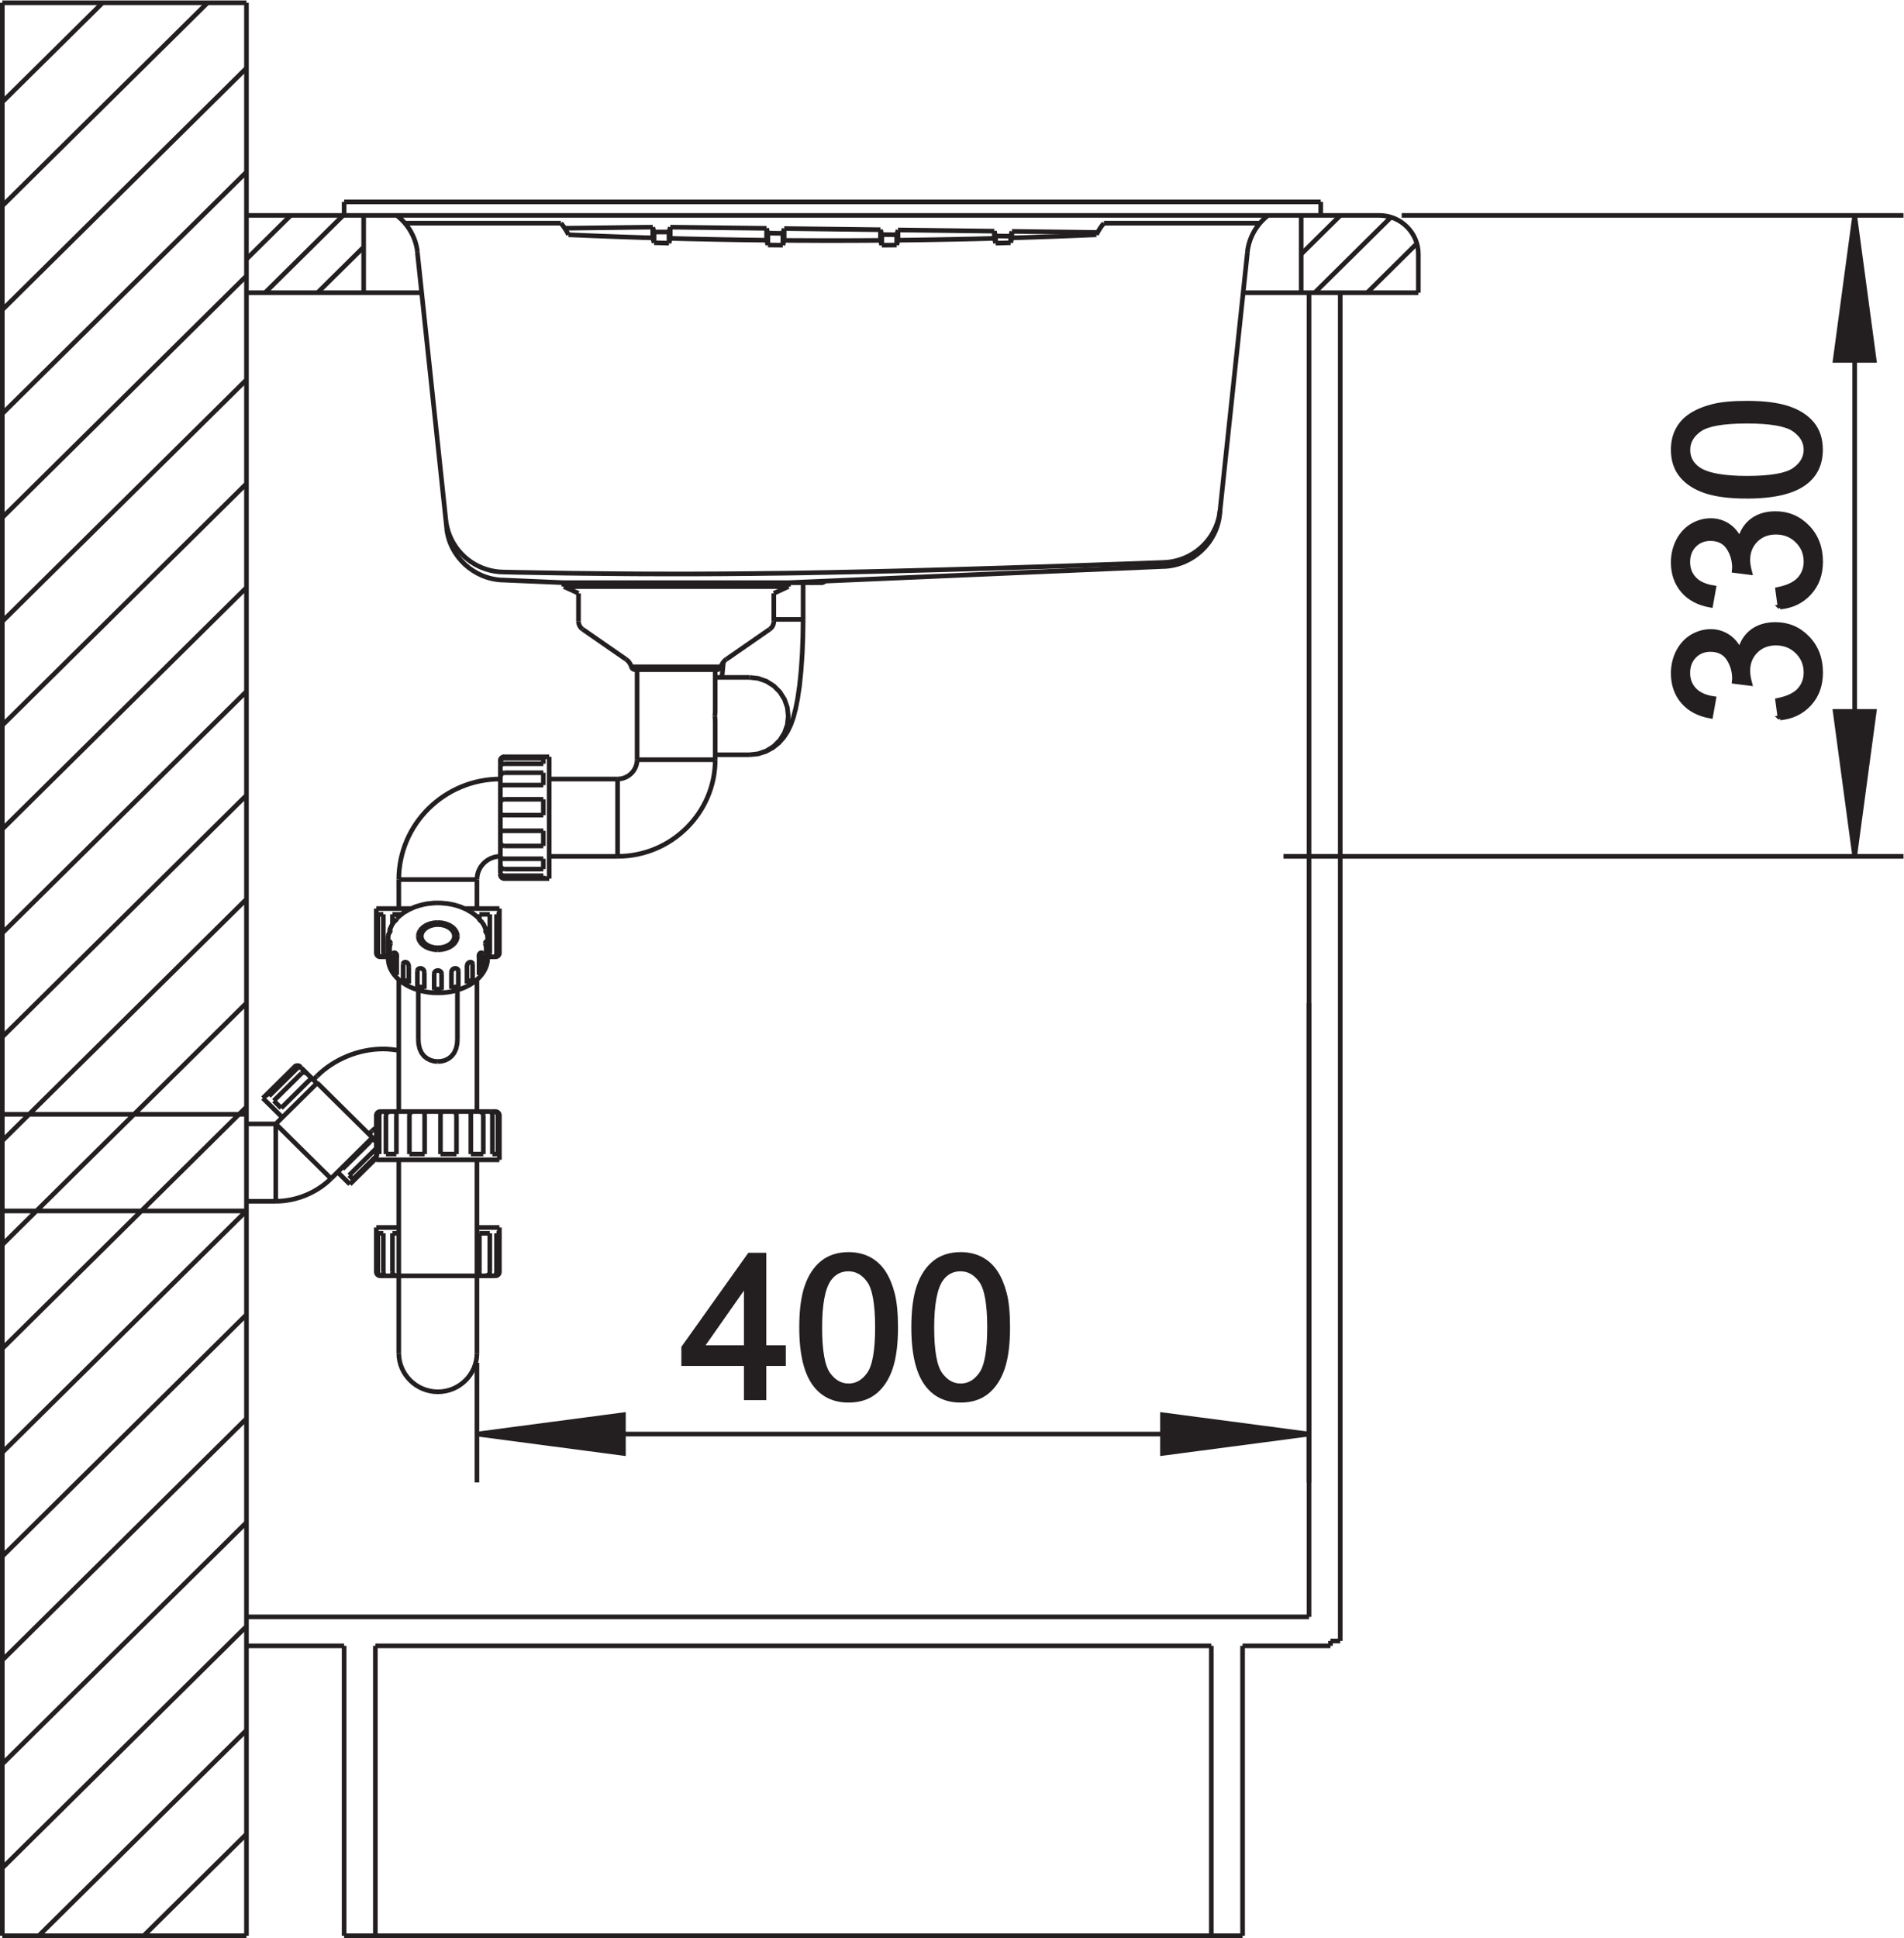<?xml version="1.0" encoding="UTF-8" standalone="no"?>
<!-- Created with Inkscape (http://www.inkscape.org/) -->

<svg
   version="1.1"
   id="svg2"
   xml:space="preserve"
   width="77.523"
   height="78.891"
   viewBox="0 0 77.523 78.891"
   xmlns="http://www.w3.org/2000/svg"
   xmlns:svg="http://www.w3.org/2000/svg"><defs
     id="defs6"><clipPath
       clipPathUnits="userSpaceOnUse"
       id="clipPath20"><path
         d="M 0,59.169 H 58.143 V 0 H 0 Z"
         id="path18" /></clipPath></defs><g
     id="g8"
     transform="matrix(1.333,0,0,-1.333,0,78.891)"><g
       id="g10"
       transform="translate(22.794,18.032)"><path
         d="M 0,0 V 1.965 L -1.378,0 Z M 0,-1.533 V -0.49 H -1.911 V 0 L 0.1,2.824 H 0.542 V 0 H 1.137 V -0.49 H 0.542 v -1.043 z"
         style="fill:#231f20;fill-opacity:1;fill-rule:nonzero;stroke:none"
         id="path12" /></g><g
       id="g14"><g
         id="g16"
         clip-path="url(#clipPath20)"><g
           id="g22"
           transform="translate(25.04,18.647)"><path
             d="m 0,0 c 0,-0.715 0.085,-1.191 0.254,-1.428 0.169,-0.236 0.378,-0.355 0.626,-0.355 0.249,0 0.457,0.119 0.627,0.357 C 1.676,-1.189 1.761,-0.713 1.761,0 1.761,0.719 1.676,1.195 1.507,1.43 1.337,1.666 1.127,1.785 0.875,1.785 0.625,1.785 0.428,1.68 0.279,1.473 0.093,1.207 0,0.715 0,0 m -0.556,0 c 0,0.516 0.053,0.932 0.161,1.244 0.106,0.315 0.267,0.557 0.478,0.729 C 0.294,2.143 0.56,2.229 0.88,2.229 1.117,2.229 1.324,2.18 1.502,2.086 1.681,1.992 1.828,1.855 1.945,1.68 2.061,1.502 2.152,1.285 2.218,1.031 2.284,0.775 2.317,0.432 2.317,0 2.317,-0.512 2.264,-0.924 2.158,-1.238 2.051,-1.553 1.893,-1.795 1.681,-1.967 1.47,-2.139 1.203,-2.223 0.88,-2.223 c -0.425,0 -0.758,0.151 -1,0.452 C -0.411,-1.41 -0.556,-0.818 -0.556,0"
             style="fill:#231f20;fill-opacity:1;fill-rule:nonzero;stroke:none"
             id="path24" /></g><g
           id="g26"
           transform="translate(28.463,18.647)"><path
             d="m 0,0 c 0,-0.715 0.085,-1.191 0.254,-1.428 0.17,-0.236 0.378,-0.355 0.626,-0.355 0.25,0 0.458,0.119 0.627,0.357 0.17,0.237 0.255,0.713 0.255,1.426 0,0.719 -0.085,1.195 -0.255,1.43 C 1.338,1.666 1.128,1.785 0.875,1.785 0.626,1.785 0.428,1.68 0.279,1.473 0.094,1.207 0,0.715 0,0 m -0.556,0 c 0,0.516 0.054,0.932 0.161,1.244 0.107,0.315 0.267,0.557 0.478,0.729 C 0.294,2.143 0.56,2.229 0.88,2.229 1.117,2.229 1.324,2.18 1.503,2.086 1.682,1.992 1.828,1.855 1.945,1.68 2.062,1.502 2.152,1.285 2.218,1.031 2.285,0.775 2.317,0.432 2.317,0 2.317,-0.512 2.265,-0.924 2.158,-1.238 2.052,-1.553 1.893,-1.795 1.682,-1.967 1.47,-2.139 1.203,-2.223 0.88,-2.223 c -0.424,0 -0.758,0.151 -1,0.452 C -0.41,-1.41 -0.556,-0.818 -0.556,0"
             style="fill:#231f20;fill-opacity:1;fill-rule:nonzero;stroke:none"
             id="path28" /></g><g
           id="g30"
           transform="translate(28.463,18.647)"><path
             d="m 0,0 c 0,-0.715 0.085,-1.191 0.254,-1.428 0.17,-0.236 0.378,-0.355 0.626,-0.355 0.25,0 0.458,0.119 0.627,0.357 0.17,0.237 0.255,0.713 0.255,1.426 0,0.719 -0.085,1.195 -0.255,1.43 C 1.338,1.666 1.128,1.785 0.875,1.785 0.626,1.785 0.428,1.68 0.279,1.473 0.094,1.207 0,0.715 0,0 Z m -0.556,0 c 0,0.516 0.054,0.932 0.161,1.244 0.107,0.315 0.267,0.557 0.478,0.729 C 0.294,2.143 0.56,2.229 0.88,2.229 1.117,2.229 1.324,2.18 1.503,2.086 1.682,1.992 1.828,1.855 1.945,1.68 2.062,1.502 2.152,1.285 2.218,1.031 2.285,0.775 2.317,0.432 2.317,0 2.317,-0.512 2.265,-0.924 2.158,-1.238 2.052,-1.553 1.893,-1.795 1.682,-1.967 1.47,-2.139 1.203,-2.223 0.88,-2.223 c -0.424,0 -0.758,0.151 -1,0.452 C -0.41,-1.41 -0.556,-0.818 -0.556,0 Z m -2.867,0 c 0,-0.715 0.085,-1.191 0.254,-1.428 0.169,-0.236 0.378,-0.355 0.626,-0.355 0.25,0 0.458,0.119 0.627,0.357 0.169,0.237 0.254,0.713 0.254,1.426 0,0.719 -0.085,1.195 -0.254,1.43 -0.169,0.236 -0.38,0.355 -0.632,0.355 -0.249,0 -0.447,-0.105 -0.596,-0.312 C -3.33,1.207 -3.423,0.715 -3.423,0 Z m -0.556,0 c 0,0.516 0.053,0.932 0.161,1.244 0.107,0.315 0.267,0.557 0.478,0.729 0.211,0.17 0.477,0.256 0.797,0.256 0.237,0 0.444,-0.049 0.623,-0.143 0.178,-0.094 0.325,-0.231 0.442,-0.406 0.116,-0.178 0.207,-0.395 0.273,-0.649 0.066,-0.256 0.1,-0.599 0.1,-1.031 0,-0.512 -0.054,-0.924 -0.16,-1.238 -0.107,-0.315 -0.265,-0.557 -0.477,-0.729 -0.211,-0.172 -0.478,-0.256 -0.801,-0.256 -0.425,0 -0.758,0.151 -1,0.452 -0.29,0.361 -0.436,0.953 -0.436,1.771 z m -1.69,-0.615 V 1.35 l -1.378,-1.965 z m 0,-1.533 v 1.043 H -7.58 v 0.49 l 2.011,2.824 h 0.442 v -2.824 h 0.595 v -0.49 h -0.595 v -1.043 z"
             style="fill:none;stroke:#231f20;stroke-width:0.142;stroke-linecap:butt;stroke-linejoin:miter;stroke-miterlimit:2.613;stroke-dasharray:none;stroke-opacity:1"
             id="path32" /></g><g
           id="g34"
           transform="translate(14.568,15.391)"><path
             d="M 0,0 4.474,-0.59 V 0.59 Z"
             style="fill:#231f20;fill-opacity:1;fill-rule:evenodd;stroke:none"
             id="path36" /></g><g
           id="g38"
           transform="translate(14.568,15.391)"><path
             d="M 0,0 4.474,-0.59 V 0.59 Z"
             style="fill:none;stroke:#231f20;stroke-width:0.142;stroke-linecap:butt;stroke-linejoin:miter;stroke-miterlimit:2.613;stroke-dasharray:none;stroke-opacity:1"
             id="path40" /></g><g
           id="g42"
           transform="translate(39.983,15.391)"><path
             d="m 0,0 h -12.708 m -12.707,0 h 12.707 M 0,13.16 V -1.477 m -25.415,3.653 v -3.653"
             style="fill:none;stroke:#231f20;stroke-width:0.142;stroke-linecap:butt;stroke-linejoin:miter;stroke-miterlimit:2.613;stroke-dasharray:none;stroke-opacity:1"
             id="path44" /></g><g
           id="g46"
           transform="translate(39.983,15.391)"><path
             d="M 0,0 -4.475,0.59 V -0.59 Z"
             style="fill:#231f20;fill-opacity:1;fill-rule:evenodd;stroke:none"
             id="path48" /></g><g
           id="g50"
           transform="translate(39.983,15.391)"><path
             d="M 0,0 -4.475,0.59 V -0.59 Z"
             style="fill:none;stroke:#231f20;stroke-width:0.142;stroke-linecap:butt;stroke-linejoin:miter;stroke-miterlimit:2.613;stroke-dasharray:none;stroke-opacity:1"
             id="path52" /></g><g
           id="g54"
           transform="translate(54.369,37.259)"><path
             d="m 0,0 -0.071,0.535 c 0.306,0.062 0.527,0.166 0.662,0.313 0.136,0.149 0.203,0.328 0.203,0.54 0,0.252 -0.088,0.465 -0.265,0.638 -0.175,0.173 -0.394,0.26 -0.655,0.26 -0.248,0 -0.453,-0.08 -0.614,-0.24 -0.161,-0.162 -0.242,-0.365 -0.242,-0.613 0,-0.101 0.02,-0.227 0.06,-0.378 l -0.474,0.06 c 0.003,0.036 0.005,0.064 0.005,0.087 0,0.227 -0.06,0.432 -0.18,0.614 C -1.691,1.999 -1.877,2.09 -2.127,2.09 -2.325,2.09 -2.49,2.023 -2.62,1.891 -2.75,1.758 -2.815,1.586 -2.815,1.376 c 0,-0.208 0.066,-0.381 0.198,-0.52 0.132,-0.139 0.331,-0.228 0.596,-0.268 L -2.118,0.054 c -0.363,0.065 -0.645,0.214 -0.843,0.445 -0.199,0.232 -0.3,0.521 -0.3,0.866 0,0.238 0.053,0.457 0.155,0.656 0.104,0.201 0.245,0.354 0.422,0.46 0.179,0.106 0.368,0.16 0.569,0.16 0.19,0 0.363,-0.051 0.52,-0.153 0.157,-0.101 0.281,-0.25 0.372,-0.448 0.06,0.257 0.185,0.458 0.375,0.601 0.189,0.142 0.426,0.213 0.71,0.213 0.384,0 0.711,-0.138 0.979,-0.416 0.267,-0.277 0.4,-0.628 0.4,-1.053 0,-0.383 -0.114,-0.7 -0.345,-0.953 C 0.666,0.18 0.367,0.036 0,0"
             style="fill:#231f20;fill-opacity:1;fill-rule:nonzero;stroke:none"
             id="path56" /></g><g
           id="g58"
           transform="translate(54.369,40.645)"><path
             d="m 0,0 -0.071,0.535 c 0.306,0.062 0.527,0.167 0.662,0.314 0.136,0.148 0.203,0.327 0.203,0.54 0,0.251 -0.088,0.464 -0.265,0.638 -0.175,0.172 -0.394,0.26 -0.655,0.26 -0.248,0 -0.453,-0.08 -0.614,-0.241 -0.161,-0.161 -0.242,-0.365 -0.242,-0.613 0,-0.101 0.02,-0.227 0.06,-0.377 l -0.474,0.059 c 0.003,0.036 0.005,0.064 0.005,0.087 0,0.227 -0.06,0.432 -0.18,0.615 -0.12,0.183 -0.306,0.274 -0.556,0.274 -0.198,0 -0.363,-0.067 -0.493,-0.2 -0.13,-0.133 -0.195,-0.305 -0.195,-0.515 0,-0.208 0.066,-0.381 0.198,-0.519 0.132,-0.139 0.331,-0.229 0.596,-0.268 L -2.118,0.054 c -0.363,0.065 -0.645,0.214 -0.843,0.446 -0.199,0.232 -0.3,0.52 -0.3,0.865 0,0.238 0.053,0.457 0.155,0.656 0.104,0.201 0.245,0.354 0.422,0.46 0.179,0.106 0.368,0.16 0.569,0.16 0.19,0 0.363,-0.051 0.52,-0.152 0.157,-0.102 0.281,-0.251 0.372,-0.449 0.06,0.258 0.185,0.458 0.375,0.601 0.189,0.142 0.426,0.213 0.71,0.213 0.384,0 0.711,-0.138 0.979,-0.416 0.267,-0.277 0.4,-0.628 0.4,-1.053 0,-0.382 -0.114,-0.7 -0.345,-0.952 C 0.666,0.18 0.367,0.036 0,0"
             style="fill:#231f20;fill-opacity:1;fill-rule:nonzero;stroke:none"
             id="path60" /></g><g
           id="g62"
           transform="translate(53.36,44.579)"><path
             d="m 0,0 c 0.723,0 1.204,0.084 1.444,0.251 0.24,0.168 0.359,0.374 0.359,0.62 0,0.246 -0.121,0.452 -0.361,0.62 C 1.202,1.658 0.721,1.743 0,1.743 c -0.726,0 -1.208,-0.085 -1.445,-0.252 -0.24,-0.168 -0.359,-0.376 -0.359,-0.625 0,-0.247 0.106,-0.443 0.317,-0.59 C -1.22,0.092 -0.724,0 0,0 m 0,-0.55 c -0.521,0 -0.941,0.053 -1.258,0.159 -0.318,0.106 -0.563,0.264 -0.735,0.473 -0.173,0.21 -0.259,0.472 -0.259,0.789 0,0.234 0.048,0.439 0.144,0.616 0.094,0.177 0.231,0.322 0.411,0.437 0.179,0.115 0.398,0.205 0.655,0.27 C -0.784,2.26 -0.437,2.292 0,2.292 0.517,2.292 0.934,2.24 1.251,2.135 1.569,2.03 1.814,1.873 1.988,1.664 2.161,1.454 2.247,1.19 2.247,0.871 2.247,0.451 2.096,0.121 1.791,-0.119 1.425,-0.406 0.826,-0.55 0,-0.55"
             style="fill:#231f20;fill-opacity:1;fill-rule:nonzero;stroke:none"
             id="path64" /></g><g
           id="g66"
           transform="translate(53.36,44.579)"><path
             d="m 0,0 c 0.723,0 1.204,0.084 1.444,0.251 0.24,0.168 0.359,0.374 0.359,0.62 0,0.246 -0.121,0.452 -0.361,0.62 C 1.202,1.658 0.721,1.743 0,1.743 c -0.726,0 -1.208,-0.085 -1.445,-0.252 -0.24,-0.168 -0.359,-0.376 -0.359,-0.625 0,-0.247 0.106,-0.443 0.317,-0.59 C -1.22,0.092 -0.724,0 0,0 Z m 0,-0.55 c -0.521,0 -0.941,0.053 -1.258,0.159 -0.318,0.106 -0.563,0.264 -0.735,0.473 -0.173,0.21 -0.259,0.472 -0.259,0.789 0,0.234 0.048,0.439 0.144,0.616 0.094,0.177 0.231,0.322 0.411,0.437 0.179,0.115 0.398,0.205 0.655,0.27 C -0.784,2.26 -0.437,2.292 0,2.292 0.517,2.292 0.934,2.24 1.251,2.135 1.569,2.03 1.814,1.873 1.988,1.664 2.161,1.454 2.247,1.19 2.247,0.871 2.247,0.451 2.096,0.121 1.791,-0.119 1.425,-0.406 0.826,-0.55 0,-0.55 Z m 1.009,-3.384 -0.072,0.536 c 0.307,0.061 0.528,0.166 0.663,0.313 0.135,0.148 0.203,0.328 0.203,0.54 0,0.252 -0.088,0.464 -0.265,0.638 -0.176,0.173 -0.394,0.26 -0.655,0.26 -0.248,0 -0.453,-0.08 -0.614,-0.241 C 0.107,-2.049 0.026,-2.253 0.026,-2.5 c 0,-0.102 0.021,-0.228 0.061,-0.378 l -0.475,0.06 c 0.004,0.035 0.006,0.064 0.006,0.086 0,0.228 -0.06,0.433 -0.18,0.615 -0.121,0.183 -0.306,0.274 -0.556,0.274 -0.198,0 -0.363,-0.067 -0.493,-0.2 -0.13,-0.133 -0.196,-0.304 -0.196,-0.514 0,-0.208 0.067,-0.382 0.199,-0.52 0.131,-0.139 0.331,-0.228 0.595,-0.268 l -0.096,-0.534 c -0.364,0.065 -0.645,0.213 -0.843,0.445 -0.199,0.232 -0.3,0.52 -0.3,0.866 0,0.237 0.053,0.456 0.154,0.656 0.105,0.2 0.245,0.353 0.423,0.46 0.179,0.105 0.367,0.159 0.569,0.159 0.19,0 0.363,-0.051 0.52,-0.152 0.156,-0.101 0.28,-0.251 0.372,-0.449 0.06,0.258 0.185,0.458 0.375,0.601 0.189,0.142 0.426,0.213 0.71,0.213 0.384,0 0.711,-0.138 0.979,-0.416 0.267,-0.277 0.4,-0.628 0.4,-1.052 0,-0.383 -0.114,-0.701 -0.346,-0.953 C 1.675,-3.754 1.376,-3.898 1.009,-3.934 Z m 0,-3.386 -0.072,0.535 c 0.307,0.062 0.528,0.166 0.663,0.313 0.135,0.149 0.203,0.328 0.203,0.54 0,0.252 -0.088,0.465 -0.265,0.639 -0.176,0.172 -0.394,0.259 -0.655,0.259 -0.248,0 -0.453,-0.08 -0.614,-0.24 -0.162,-0.162 -0.243,-0.365 -0.243,-0.613 0,-0.101 0.021,-0.227 0.061,-0.378 l -0.475,0.06 c 0.004,0.036 0.006,0.064 0.006,0.087 0,0.227 -0.06,0.432 -0.18,0.615 -0.121,0.182 -0.306,0.274 -0.556,0.274 -0.198,0 -0.363,-0.067 -0.493,-0.2 -0.13,-0.133 -0.196,-0.305 -0.196,-0.515 0,-0.208 0.067,-0.381 0.199,-0.519 0.131,-0.14 0.331,-0.229 0.595,-0.268 l -0.096,-0.535 c -0.364,0.065 -0.645,0.214 -0.843,0.445 -0.199,0.233 -0.3,0.521 -0.3,0.866 0,0.238 0.053,0.457 0.154,0.657 0.105,0.2 0.245,0.353 0.423,0.46 0.179,0.105 0.367,0.159 0.569,0.159 0.19,0 0.363,-0.051 0.52,-0.153 0.156,-0.101 0.28,-0.25 0.372,-0.448 0.06,0.258 0.185,0.458 0.375,0.601 0.189,0.142 0.426,0.213 0.71,0.213 0.384,0 0.711,-0.138 0.979,-0.416 0.267,-0.277 0.4,-0.628 0.4,-1.053 0,-0.382 -0.114,-0.7 -0.346,-0.953 C 1.675,-7.14 1.376,-7.284 1.009,-7.32 Z"
             style="fill:none;stroke:#231f20;stroke-width:0.142;stroke-linecap:butt;stroke-linejoin:miter;stroke-miterlimit:2.613;stroke-dasharray:none;stroke-opacity:1"
             id="path68" /></g><g
           id="g70"
           transform="translate(56.651,33.032)"><path
             d="M 0,0 0.597,4.427 H -0.597 Z"
             style="fill:#231f20;fill-opacity:1;fill-rule:evenodd;stroke:none"
             id="path72" /></g><g
           id="g74"
           transform="translate(56.651,33.032)"><path
             d="M 0,0 0.597,4.427 H -0.597 Z"
             style="fill:none;stroke:#231f20;stroke-width:0.142;stroke-linecap:butt;stroke-linejoin:miter;stroke-miterlimit:2.613;stroke-dasharray:none;stroke-opacity:1"
             id="path76" /></g><g
           id="g78"
           transform="translate(56.651,52.605)"><path
             d="m 0,0 v -9.786 m 0,-9.786 v 9.786 M -13.837,0 H 1.491 M -17.447,-19.572 H 1.491"
             style="fill:none;stroke:#231f20;stroke-width:0.142;stroke-linecap:butt;stroke-linejoin:miter;stroke-miterlimit:2.613;stroke-dasharray:none;stroke-opacity:1"
             id="path80" /></g><g
           id="g82"
           transform="translate(56.651,52.605)"><path
             d="M 0,0 -0.597,-4.427 H 0.597 Z"
             style="fill:#231f20;fill-opacity:1;fill-rule:evenodd;stroke:none"
             id="path84" /></g><g
           id="g86"
           transform="translate(56.651,52.605)"><path
             d="M 0,0 -0.597,-4.427 H 0.597 Z"
             style="fill:none;stroke:#231f20;stroke-width:0.142;stroke-linecap:butt;stroke-linejoin:miter;stroke-miterlimit:2.613;stroke-dasharray:none;stroke-opacity:1"
             id="path88" /></g><g
           id="g90"
           transform="translate(15.403,36.072)"><path
             d="m 0,0 c -0.065,0 -0.119,-0.053 -0.119,-0.118 m 0,-3.483 c 0,-0.065 0.054,-0.118 0.119,-0.118 m -0.119,0.118 c 0,-0.065 0.054,-0.118 0.119,-0.118 m -3.908,-2.272 c 0,-0.065 0.054,-0.118 0.12,-0.118 m -0.12,0.118 c 0,-0.065 0.054,-0.118 0.12,-0.118 m 3.519,0 c 0.066,0 0.12,0.053 0.12,0.118 m -0.12,-0.118 c 0.066,0 0.12,0.053 0.12,0.118 m 0,-4.958 c 0,0.065 -0.054,0.117 -0.12,0.117 m 0.12,-0.117 c 0,0.065 -0.054,0.117 -0.12,0.117 m -3.519,0 c -0.066,0 -0.12,-0.052 -0.12,-0.117 m 0.12,0.117 c -0.066,0 -0.12,-0.052 -0.12,-0.117 m 0,-4.781 c 0,-0.066 0.054,-0.119 0.12,-0.119 m -0.12,0.119 c 0,-0.066 0.054,-0.119 0.12,-0.119 m 3.519,0 c 0.066,0 0.12,0.053 0.12,0.119 m -0.12,-0.119 c 0.066,0 0.12,0.053 0.12,0.119 M 9.695,5.317 c 0.037,0 0.073,0.018 0.095,0.047 M 9.695,5.317 c 0.037,0 0.073,0.018 0.095,0.047 M 1.959,15.942 2.755,15.909 3.543,15.879 4.324,15.853 M 5.071,15.832 5.307,15.825 5.55,15.819 m 0,0 0.609,-0.013 0.538,-0.011 0.48,-0.008 0.434,-0.006 0.401,-0.005 m 0.537,-0.005 0.359,-0.003 0.361,-0.001 0.362,-0.002 h 0.361 0.358 l 0.36,10e-4 0.373,0.002 0.407,0.003 m -6.916,-0.073 0.15,-0.004 0.307,-0.009 m 6.956,-0.057 -0.304,-0.003 -0.153,-10e-4 m 0.497,0.152 0.516,0.006 0.562,0.009 0.594,0.011 0.62,0.013 0.649,0.017 m 0.04,-0.147 0.155,0.004 0.302,0.009 m 0.04,0.149 0.637,0.02 0.65,0.023 0.65,0.025 0.644,0.027 M 1.73,16.296 1.771,16.246 1.81,16.194 1.847,16.141 M 9.202,5.317 9.194,5.318 9.191,5.323 9.19,5.328 M -0.043,5.643 0.436,5.633 0.911,5.625 1.383,5.617 1.854,5.609 2.326,5.603 2.798,5.598 3.272,5.593 3.748,5.589 4.226,5.586 4.704,5.585 5.184,5.584 h 0.48 l 0.479,0.002 0.477,0.002 0.476,0.004 0.475,0.004 0.472,0.006 0.472,0.005 0.472,0.007 0.471,0.009 0.475,0.008 0.477,0.01 0.484,0.01 0.49,0.011 0.501,0.012 0.512,0.013 0.529,0.014 0.547,0.015 0.569,0.016 0.597,0.018 0.628,0.019 0.667,0.022 0.712,0.022 0.766,0.026 0.829,0.029 0.907,0.031 1,0.037 m 0,0 0.133,0.009 0.133,0.02 0.13,0.03 0.128,0.039 0.125,0.049 0.121,0.057 0.117,0.067 0.111,0.075 0.104,0.083 0.1,0.092 0.091,0.098 0.084,0.104 0.076,0.111 0.066,0.117 0.059,0.12 0.049,0.125 0.039,0.129 0.029,0.131 0.02,0.133 M 9.643,5.317 9.653,5.318 9.666,5.323 9.68,5.333 9.695,5.347 9.705,5.361 M 1.847,16.141 1.86,16.12 1.874,16.099 1.887,16.078 1.9,16.056 1.913,16.034 1.924,16.011 1.937,15.988 1.948,15.965 1.959,15.942 m -12.973,-51.943 3.139,3.105 m 23.34,48.594 v 0.2 m -0.457,-0.213 v 0.219 m 0.497,-0.057 v 0.198 m -0.537,0.007 v -0.22 m -6.916,0.158 -0.04,0.148 m 0.04,-0.51 -0.04,0.148 M 2.394,3.895 3.719,2.977 M 7.494,0.063 H 6.443 M 1.373,0 H 0 M 1.193,-0.043 H 0 M 4.057,-0.088 H 6.443 M 1.193,-0.211 H 0 M 1.193,-0.486 H 0 M 1.373,-0.679 H 3.46 M 1.193,-0.863 H 0 M 1.193,-1.297 H 0 m -0.07,0.433 h -0.007 m 0,0 h -0.012 l -0.015,0.002 -0.009,0.005 -0.005,0.01 -0.001,0.013 m -14.101,-35.167 6.345,6.277 M 0,-0.863 H -0.023 L -0.07,-0.864 M 0,-0.211 -0.023,-0.213 -0.048,-0.218 -0.07,-0.226 l -0.019,-0.01 -0.015,-0.01 -0.009,-0.01 -0.005,-0.008 -0.001,-0.004 M 7.494,0.063 7.757,0.093 8.006,0.181 8.23,0.321 8.417,0.508 8.558,0.732 8.645,0.981 8.674,1.244 8.645,1.507 8.558,1.756 8.417,1.98 8.23,2.167 8.006,2.308 7.757,2.395 7.494,2.425 m 4.493,13.516 v -0.313 m 0.04,0.46 v -0.312 m -7.493,0.397 0.04,-0.147 m -0.04,-0.179 0.04,-0.149 m -4.682,-18.8 h 0.004 M -0.029,-3.112 0,-3.113 m 1.193,1.332 H 0 M 1.193,-2.259 H 0 M 1.193,-2.721 H 0 M 1.373,-3.04 H 3.46 M 1.193,-3.113 H 0 M 1.193,-3.429 H 0 M 1.193,-3.632 H 0 M 1.193,-3.717 H 0 M 1.373,-3.719 H 0 m 0,0.998 -0.029,0.004 -0.027,0.009 -0.023,0.016 -0.018,0.022 -0.012,0.028 -0.008,0.035 -0.002,0.041 m 0.071,-0.544 0.025,-0.003 H 0 m 0,0.392 -0.023,0.003 -0.025,0.007 -0.022,0.012 -0.019,0.018 -0.015,0.023 -0.009,0.027 -0.005,0.031 -0.001,0.034 M 0,-1.781 l -0.023,10e-4 -0.025,0.004 -0.022,0.006 -0.019,0.011 -0.015,0.014 -0.009,0.019 -0.005,0.023 -0.001,0.027 m -15.213,-32.255 7.457,7.379 m 5.399,22.042 -0.009,-0.002 -0.021,-0.006 -0.026,-0.007 -0.027,-0.007 -0.026,-0.006 -0.016,-0.004 m 18.066,20.24 0.04,0.149 m 0,0.198 -0.04,-0.147 m -3.934,0.049 -0.001,-0.323 m -0.04,0.147 v 0.324 M 9.128,5.317 V 4.195 m -9.225,-7.298 0.027,-0.004 m -0.009,0.001 0.023,-0.003 m -0.048,0.007 0.015,-0.002 m 0.019,-0.003 0.022,-0.003 m -0.008,10e-4 0.027,-0.003 m -0.079,0.01 0.011,-0.001 m -1.931,-1.36 -0.054,0.001 m 1.247,0.714 h -2.387 m 0.382,-0.886 h -1.068 m 3.759,0 h -1.065 m 0.977,-0.177 h 0.086 m -3.543,0 h -0.17 m 0.726,0 h -0.278 m 2.974,0 H -0.761 M -3.639,-6.109 H -3.72 m 0.171,0 h -0.088 m 3.317,0 h -0.187 m 0.229,0 h -0.041 m -1.763,1.647 h -0.007 m 1.832,-1.646 -0.021,-0.001 m -1.303,1.599 -0.144,0.026 -0.206,0.02 -0.036,0.002 M 0,-3.429 l -0.023,0.003 -0.025,0.008 -0.022,0.015 -0.019,0.02 -0.015,0.025 -0.009,0.029 -0.005,0.031 -0.001,0.031 M 0,-3.717 l -0.023,0.002 -0.025,0.008 -0.022,0.013 -0.019,0.018 -0.015,0.02 -0.009,0.022 -0.005,0.023 m -1.91,-1.511 0.112,-0.009 0.107,-0.026 0.097,-0.043 0.08,-0.056 0.061,-0.067 0.037,-0.075 0.013,-0.079 m -0.446,1.015 h -0.008 l -0.053,-0.001 m -0.061,0.001 -0.05,-0.002 -0.206,-0.021 -0.131,-0.025 m -12.856,-26.247 7.457,7.377 m 5.847,18.32 -0.124,-0.009 -0.119,-0.027 -0.108,-0.043 -0.093,-0.059 -0.073,-0.07 -0.051,-0.08 -0.026,-0.086 -0.003,-0.043 m 0.597,-0.418 0.124,0.01 0.118,0.027 0.108,0.043 0.093,0.059 0.073,0.07 0.051,0.08 0.026,0.085 0.003,0.044 m 1.112,-0.632 0.01,0.001 0.013,0.005 0.014,0.01 0.015,0.013 0.013,0.019 0.01,0.022 0.006,0.024 0.002,0.024 m 8.746,21.975 v -0.36 M 8.052,15.99 V 15.628 M 8.68,5.317 V 5.199 M 8.549,16.132 V 15.771 M 8.233,4.993 V 4.137 M 8.012,15.776 v 0.362 M 9.19,5.328 V 5.333 L 9.191,5.339 M 9.128,4.195 9.121,3.669 9.101,3.152 9.067,2.653 9.019,2.177 8.96,1.775 8.897,1.458 8.828,1.197 8.749,0.974 8.653,0.775 8.536,0.595 8.387,0.426 8.201,0.277 7.988,0.163 7.75,0.089 7.494,0.063 m -22.826,-27.648 7.457,7.377 m 34.231,34.379 1.514,1.498 m -3.118,-1.498 2.331,2.306 M 6.443,1.07 6.442,1.127 6.437,1.186 6.43,1.244 m -7.558,-5.917 -0.024,0.012 -0.18,0.078 -0.123,0.041 m 0,0 -0.016,0.004 -0.026,0.006 -0.027,0.007 -0.026,0.007 -0.021,0.006 -0.01,0.002 m 0.177,-2.522 -0.039,0.007 -0.041,0.001 -0.04,-0.007 -0.037,-0.011 -0.031,-0.02 -0.023,-0.023 m -0.413,1.253 -0.113,0.009 -0.108,0.026 -0.095,0.043 -0.081,0.056 -0.06,0.067 -0.038,0.075 -0.013,0.079 m -1.184,-0.632 -0.025,0.001 -0.026,0.005 -0.025,0.01 -0.023,0.013 -0.019,0.019 -0.015,0.022 -0.008,0.024 -0.003,0.024 m 1.948,-1.132 -0.075,-0.002 h -0.075 l -0.075,0.002 m 1.174,0.299 -0.041,-0.002 -0.039,-0.009 -0.034,-0.016 -0.028,-0.021 -0.02,-0.025 -0.01,-0.028 m -0.265,-0.107 -0.104,-0.03 -0.107,-0.023 m 0.957,0.561 -0.037,-0.012 -0.033,-0.018 -0.024,-0.023 -0.016,-0.027 -0.003,-0.011 m 12.798,22.391 -0.04,-0.148 m 0.04,0.46 -0.04,-0.147 M 6.443,1.418 v 1.243 m 0,-2.749 V 1.07 M 5.071,15.832 v 0.341 m -0.537,0 v -0.326 m 0.497,-0.162 v 0.341 M 4.574,15.698 v 0.328 m -4.991,-26.858 h 0.147 m -3.466,0 h 3.316 m -3.358,0 h 0.041 m 21.859,26.845 0.057,0.098 0.065,0.095 0.071,0.09 M 18.122,16.013 18.115,15.999 18.107,15.985 18.1,15.971 18.092,15.957 18.086,15.942 M 6.43,1.244 6.437,1.303 6.442,1.361 6.443,1.418 M 6.693,2.89 6.66,2.547 6.644,2.425 m -7.316,-7.486 -0.01,0.013 -0.017,0.017 -0.018,0.017 -0.019,0.018 -0.016,0.017 -0.012,0.017 -0.007,0.013 m -0.003,0.012 -0.073,0.071 -0.155,0.119 m 0,0 -0.01,0.006 -0.022,0.012 -0.024,0.012 -0.023,0.013 -0.02,0.012 -0.016,0.011 -0.01,0.007 -10e-4,0.001 m -0.788,-2.45 -0.033,0.016 -0.039,0.012 -0.04,0.003 -0.041,-0.003 -0.038,-0.012 -0.034,-0.016 m -0.3,0.038 -0.107,0.023 -0.105,0.03 m -12.679,-3.884 h 7.457 m 4.076,0.083 0.021,10e-4 m -11.554,-13.582 7.457,7.379 m 32.216,32.385 1.195,1.182 m -27.564,-25.836 0.109,0.008 0.111,0.029 0.107,0.053 0.094,0.076 0.076,0.099 0.057,0.125 0.033,0.143 0.009,0.143 m -2.304,-2.204 -0.011,-10e-4 -0.012,-0.004 -0.015,-0.01 -0.015,-0.014 -0.012,-0.019 -0.011,-0.022 -0.006,-0.023 -0.002,-0.024 m 2.853,4.125 -0.083,-0.052 -0.089,-0.049 m 0.624,0.757 -0.029,-0.02 -0.01,-0.012 m -4.162,-6.852 0.808,0.799 m -0.713,-0.643 0.713,0.703 m -0.832,-0.586 0.832,0.824 m -1.029,-0.628 0.844,0.833 m -1.199,-1.13 1.265,1.252 m -0.11,0.109 0.101,0.098 M 8.549,15.771 8.509,15.624 m 0.04,0.508 -0.04,-0.148 M 4.057,-0.088 V 2.661 M 3.46,-0.679 V -3.04 M 2.267,4.993 V 4.137 M 1.82,5.317 V 5.199 m -2.594,-10.136 0.001,-0.002 m 0.436,-5.893 0.025,-10e-4 m -7.563,-0.377 h 0.895 m 6.617,-0.92 h 0.17 m -0.828,0 h 0.38 m -1.308,0 h 0.489 m -1.438,0 h 0.466 m -1.183,0 h 0.319 m -0.61,0 h 0.086 m 3.671,-0.176 h -3.759 m 3.789,8.757 0.001,-0.01 0.005,-0.013 0.009,-0.015 0.015,-0.014 0.019,-0.013 0.022,-0.01 L -0.023,-3.63 0,-3.632 M -1.786,7.236 -1.768,7.108 -1.74,6.982 -1.704,6.858 -1.658,6.737 -1.604,6.62 -1.541,6.507 -1.47,6.398 -1.392,6.296 -1.306,6.2 -1.214,6.109 -1.115,6.026 -1.011,5.95 -0.902,5.882 -0.788,5.822 -0.67,5.77 -0.549,5.727 -0.425,5.692 -0.299,5.667 -0.171,5.65 -0.043,5.643 m -0.73,-10.582 0.002,-0.009 v -10e-4 m 0.256,-0.496 -0.002,0.008 -0.006,0.019 -0.011,0.02 m -0.039,-0.342 -0.005,0.023 -0.002,0.022 m 0.024,0.413 0.001,-0.003 0.001,-0.014 m -0.217,0.35 -0.003,0.009 v 0.003 m 0.218,-0.345 -0.006,0.016 -0.069,0.141 -0.041,0.064 m 0.138,-0.337 -0.025,0.042 -0.011,0.021 -0.007,0.02 -0.003,0.019 m -1.861,-1.789 -0.024,0.023 -0.031,0.02 -0.036,0.011 -0.04,0.007 -0.041,-0.001 -0.04,-0.007 m -0.264,0.107 -0.089,0.049 -0.084,0.052 m -0.205,-4.008 0.008,-10e-4 0.003,-0.008 v -0.002 m 2.972,0.01 0.026,-0.004 0.026,-0.01 0.023,-0.014 0.019,-0.019 0.014,-0.022 0.009,-0.023 0.002,-0.024 m -2.322,0.117 0.023,-10e-4 0.019,-0.004 0.015,-0.01 0.011,-0.014 0.007,-0.019 0.005,-0.022 0.002,-0.023 10e-4,-0.024 m 0.828,0.117 0.032,-10e-4 0.03,-0.004 0.026,-0.01 0.021,-0.014 0.016,-0.019 0.01,-0.022 0.007,-0.023 0.002,-0.024 m 0.653,0.117 0.033,-10e-4 0.033,-0.004 0.029,-0.01 0.025,-0.014 0.02,-0.019 0.015,-0.022 0.008,-0.023 0.003,-0.024 m -14.691,-10.293 7.457,7.379 m 5.274,9.321 -0.134,-0.044 -0.193,-0.087 m 0,0 -10e-4,-0.001 -0.011,-0.007 -0.016,-0.01 -0.02,-0.013 -0.022,-0.013 -0.024,-0.012 -0.022,-0.012 -0.01,-0.006 m -0.229,-0.19 h 10e-4 v 0 m 0.228,0.19 -0.02,-0.013 -0.14,-0.11 -0.069,-0.067 m -2.913,-4.73 0.018,0.013 0.024,0.012 0.027,0.004 H -6.1 l 0.028,-0.008 0.027,-0.014 0.026,-0.019 0.023,-0.02 m -0.406,0.235 0.018,0.013 0.023,0.012 0.026,0.008 h 0.025 l 0.025,-0.004 0.022,-0.01 0.02,-0.012 M -5.886,-9.824 -5.895,-9.832 -5.91,-9.841 -5.928,-9.855 -5.95,-9.873 -5.971,-9.892 M 9.479,5.352 9.474,5.347 9.449,5.333 9.42,5.323 9.389,5.318 9.357,5.317 M -6.98,-11.21 l 1.266,1.252 m -0.01,0.207 -0.109,-0.11 m -0.981,-0.865 0.843,0.834 m -1.069,-0.611 0.844,0.836 m -0.989,-0.692 0.844,0.834 m -0.905,-0.775 0.844,0.836 m -0.972,-0.959 0.971,0.959 m -8.929,-8.606 7.457,7.379 m 12.906,26.376 0.04,0.147 m -5.19,-16.018 0.001,0.025 M 1.373,0 v -3.719 m -0.18,3.508 v 0.168 m 0,-0.82 v 0.377 m 0,-1.295 v 0.484 m 0,-1.424 v 0.462 m 0,-1.17 v 0.316 m 0,-0.604 v 0.085 m -1.312,3.366 v 0.148 m 0,-3.431 v 3.281 m 0,-3.323 v 0.031 m -0.03,-8.746 v 1.357 m 0,-3.424 v -1.357 m 0,11.096 v -1.357 m -0.002,-8.559 v -1.18 m 0,10.919 v -1.18 m -0.042,-6.139 v 1.181 m -0.044,-3.601 v -1.18 m 0,10.919 v -1.18 m -0.126,-6.139 v 1.181 m -0.079,-3.601 v -1.18 m 0,10.919 v -1.18 m -0.065,-0.154 v 0.584 m -0.008,-0.607 v 0.501 m -0.039,0.302 v 0.066 m 0,-1.024 v 0.501 m -0.087,-6.308 v 1.181 m -0.017,4.425 v 0.501 m 0.54,2.412 -0.001,0.02 m -0.388,-1.97 -0.008,0.116 m -1.244,12.427 -0.896,8.429 m -5.22,-28.983 H -6.98 M 9.789,5.365 9.771,5.347 9.75,5.333 9.728,5.323 9.706,5.318 M -0.658,-6.524 -0.711,-6.594 -0.771,-6.66 m 0.652,3.547 0.001,0.007 0.005,0.004 h 0.005 M -0.515,-6.168 -0.524,-6.22 -0.537,-6.272 -0.554,-6.323 m -0.026,1.027 0.002,0.014 0.005,0.008 0.007,0.003 0.006,-0.004 0.004,-0.007 m -0.024,-0.413 0.003,0.022 0.007,0.018 0.011,0.012 0.012,0.007 h 0.012 l 0.011,-0.006 0.007,-0.011 0.002,-0.014 m 0.073,-10.063 -0.002,-0.023 -0.009,-0.026 -0.015,-0.021 -0.021,-0.018 -0.025,-0.015 -0.029,-0.01 -0.031,-0.004 -0.031,-0.002 m 0.163,9.858 -0.002,-0.024 -0.009,-0.024 -0.015,-0.022 -0.021,-0.019 -0.018,-0.01 m 0.356,-9.64 -0.002,-0.023 -0.008,-0.026 -0.013,-0.021 -0.018,-0.018 -0.02,-0.015 -0.023,-0.01 -0.022,-0.004 m 0.106,9.856 -0.002,-0.024 -0.008,-0.024 -0.013,-0.022 -0.018,-0.019 -0.02,-0.013 -0.023,-0.01 -0.022,-0.005 m -0.25,-0.037 -0.007,-0.104 -0.022,-0.104 -0.037,-0.101 -0.05,-0.098 -0.064,-0.094 -0.076,-0.09 -0.089,-0.084 -0.101,-0.077 -0.11,-0.071 -0.12,-0.062 -0.128,-0.053 -0.135,-0.045 -0.141,-0.036 -0.144,-0.025 -0.148,-0.016 -0.149,-0.003 -0.149,0.003 -0.148,0.016 -0.145,0.025 -0.14,0.036 -0.135,0.045 -0.129,0.053 -0.119,0.062 -0.111,0.071 -0.1,0.077 -0.089,0.084 -0.077,0.09 -0.064,0.094 -0.05,0.098 -0.036,0.101 -0.022,0.104 m 3.423,3.908 0.001,0.023 0.005,0.019 0.009,0.015 0.015,0.011 0.019,0.006 0.022,0.005 0.025,0.002 L 0,-2.259 m -0.772,-13.578 v 0.004 l 0.001,0.015 0.004,0.018 0.003,0.021 0.002,0.026 0.001,0.023 m 0.642,15.079 0.002,0.041 0.007,0.036 0.013,0.03 0.018,0.024 0.023,0.019 0.027,0.011 L 0,-0.486 m -0.119,-0.954 0.001,0.032 0.005,0.03 0.009,0.025 0.015,0.021 0.019,0.016 0.022,0.01 0.025,0.007 L 0,-1.297 m -0.119,0.646 0.001,0.033 0.005,0.032 0.009,0.029 0.015,0.025 0.019,0.02 0.022,0.015 0.025,0.008 L 0,-0.486 m -0.363,-10.463 -0.001,0.024 -0.005,0.023 -0.008,0.022 -0.01,0.019 -0.011,0.014 -0.01,0.01 -0.008,0.004 -0.004,10e-4 m -0.134,5.01 -0.001,0.017 -0.005,0.02 -0.013,0.045 m -2.713,-0.875 -0.003,0.011 -0.016,0.027 -0.024,0.023 -0.032,0.018 -0.037,0.012 m -0.105,0.201 -0.017,0.051 -0.012,0.052 -0.01,0.052 m 0.625,-0.757 -0.011,0.028 -0.02,0.025 -0.028,0.021 -0.034,0.016 -0.039,0.009 -0.041,0.002 m -0.413,0.624 -0.01,0.012 -0.029,0.02 m 0.256,-0.492 -0.06,0.066 -0.052,0.07 m -11.934,-7.343 h 7.457 m 3.967,-0.506 h 0.686 m 3.073,0 h -0.686 m -2.859,-0.177 h -0.17 m 0.642,0 h -0.194 m 2.974,0 h -0.319 m 0.61,0 h -0.086 m -3.402,-1.299 h -0.149 m 3.468,0 h -3.317 m 3.359,0 h -0.041 m 0.062,0.002 -0.021,-0.002 M 8.106,3.895 6.781,2.977 m -7.101,-18.826 0.01,0.002 0.013,0.004 0.014,0.01 0.015,0.015 0.013,0.018 0.01,0.021 0.006,0.026 0.002,0.023 m -15.095,0.832 7.457,7.379 m 4.591,2.58 10e-4,0.002 m 8.314,20.963 0.04,0.147 m -5.189,-16.334 0.005,0.026 M -0.761,-14.55 v -1.18 m 0,10.919 v -0.155 m -0.01,-1.694 v 0.5 m -0.064,-6.146 v -5.904 m 0,11.406 v -4.028 m 0,7.084 v -0.886 m -0.132,-2.19 v 0.501 m -0.054,-5.807 v 1.181 m -0.118,4.024 v 0.501 m -0.265,-0.608 v 0.501 m -0.028,-2.097 v 1.505 M -1.46,-12.13 v 1.181 m -0.155,3.864 v 0.5 m -0.301,-0.538 v 0.501 m -0.033,-5.508 v 1.181 m -0.192,3.826 v 0.501 m -0.291,-5.508 v 1.181 m -0.009,3.864 v 0.5 m -0.184,-2.043 v 1.505 m -0.028,0.091 v 0.501 m -0.245,-5.599 v 1.181 m -0.019,4.024 v 0.501 m -0.173,-0.4 v 0.501 m 2.068,-4.557 v 0.007 m -4.692,0.915 1.687,-1.67 m -0.01,-0.01 0.129,-0.127 m -2.29,2.265 0.473,-0.468 m -0.503,0.498 0.018,-0.018 m -0.033,0.031 0.015,-0.013 M 8.68,5.199 8.233,4.993 M -3.385,-5.061 -3.427,-5.126 -3.495,-5.267 -3.5,-5.282 m 0.002,-0.074 -0.024,-0.041 -0.01,-0.02 -0.008,-0.02 -10e-4,-0.008 m 0.041,0.163 0.003,0.007 0.006,0.004 0.007,-0.002 0.005,-0.009 0.002,-0.014 m 0.192,0.348 -0.007,-0.013 -0.012,-0.017 -0.016,-0.018 -0.019,-0.017 -0.018,-0.017 -0.017,-0.017 -0.011,-0.014 m 3.272,4.926 0.009,0.025 0.015,0.023 0.019,0.019 0.022,0.014 0.025,0.008 L 0,-0.043 m -0.774,-4.894 v 0 0 m 0.655,1.824 0.002,0.009 0.007,0.002 h 0.002 m -3.954,-8.579 -0.005,-0.027 -0.012,-0.022 -0.014,-0.02 m 1.003,5.427 0.003,0.015 0.009,0.015 0.014,0.012 0.019,0.009 0.023,0.002 0.023,-0.003 0.023,-0.01 0.02,-0.015 0.016,-0.02 0.01,-0.021 0.007,-0.023 0.004,-0.023 10e-4,-0.021 0.001,-0.018 m 0.264,-0.107 0.003,0.016 0.008,0.017 0.014,0.016 0.019,0.013 0.023,0.008 0.026,0.002 0.028,-0.003 0.025,-0.01 0.022,-0.015 0.017,-0.018 0.012,-0.02 0.008,-0.021 0.005,-0.021 0.002,-0.018 m 0.92,1.108 -0.013,-0.079 -0.037,-0.075 -0.061,-0.067 -0.08,-0.056 -0.097,-0.043 -0.107,-0.026 -0.112,-0.009 m -0.508,0.355 0.013,0.079 0.038,0.075 0.06,0.067 0.081,0.056 0.095,0.043 0.108,0.026 0.113,0.009 m -0.113,-1.5 0.002,0.017 0.007,0.019 0.011,0.018 0.017,0.018 0.022,0.013 0.025,0.009 0.028,0.004 0.029,-0.004 0.025,-0.009 0.021,-0.013 0.017,-0.016 0.012,-0.019 0.007,-0.019 0.002,-0.018 m -1.699,-4.327 0.003,0.024 0.008,0.023 0.016,0.022 0.02,0.019 0.025,0.014 0.029,0.01 0.032,0.004 0.031,10e-4 m 0.167,-0.011 -0.001,-0.01 -0.003,-0.018 -0.004,-0.023 -0.002,-0.027 -0.002,-0.028 m 0.398,0 0.002,0.024 0.007,0.023 0.013,0.022 0.017,0.019 0.023,0.014 0.028,0.01 0.032,0.004 0.033,10e-4 m 1.128,4.247 10e-4,0.018 0.005,0.02 0.007,0.021 0.013,0.02 0.017,0.019 0.022,0.015 0.026,0.01 0.026,0.003 0.027,-0.002 0.023,-0.008 0.019,-0.012 0.014,-0.016 0.009,-0.017 0.002,-0.017 m -0.545,-4.418 0.001,0.024 0.004,0.023 0.007,0.022 0.01,0.019 0.014,0.014 0.019,0.01 0.024,0.004 0.027,10e-4 m 0.821,-0.041 v 0.012 l 0.002,0.014 0.005,0.01 0.009,0.004 0.014,10e-4 m -0.147,4.408 v 0.017 l 0.002,0.021 0.003,0.022 0.007,0.024 0.01,0.022 0.016,0.019 0.019,0.015 0.023,0.01 0.024,0.004 0.023,-0.002 0.018,-0.008 0.015,-0.012 0.009,-0.015 0.003,-0.016 m 0.193,0.237 v 0.012 l 0.003,0.023 0.007,0.022 0.012,0.019 0.016,0.015 0.018,0.01 0.018,0.002 0.017,-0.003 0.013,-0.009 0.009,-0.013 0.003,-0.015 m -0.363,-4.926 v 0.024 l -0.001,0.045 m 0.251,4.72 v 0.018 l -0.001,0.021 -0.002,0.023 v 0.012 m -1.851,-2.542 0.01,-0.143 0.032,-0.143 0.057,-0.125 0.076,-0.099 0.094,-0.074 0.106,-0.053 0.112,-0.031 0.11,-0.008 m 0.596,3.827 -0.003,0.043 -0.026,0.086 -0.051,0.08 -0.073,0.07 -0.093,0.059 -0.108,0.043 -0.118,0.027 -0.124,0.009 m -0.597,-0.417 0.003,-0.044 0.026,-0.085 0.051,-0.08 0.073,-0.07 0.093,-0.059 0.108,-0.043 0.119,-0.027 0.124,-0.01 m -4.17,-3.605 -0.008,0.006 -0.013,0.006 -0.017,0.004 h -0.02 l -0.022,-0.004 -0.024,-0.01 -0.021,-0.011 -0.018,-0.016 m 5.58,-6.324 -0.008,0.002 -0.003,0.004 v 0.006 m -2.948,-0.012 -0.025,0.002 -0.026,0.004 m 0.521,-0.006 -0.041,0.002 -0.036,0.008 -0.031,0.013 -0.024,0.018 -0.019,0.021 -0.011,0.028 -0.004,0.029 m -11.916,4.004 7.457,7.379 m 4.334,-1.098 -0.008,-0.116 m 0.327,-6.745 v -5.904 m 0,11.406 v -4.028 m 0,7.084 V -4.634 M -3.286,-6.66 v 0.5 m -0.01,-5.97 v 1.181 m -0.102,4.425 v 0.501 m -0.018,-8.527 v -1.18 m 0,10.919 v -0.298 m -0.087,-0.256 v 0.066 m 0,-1.024 v 0.501 m -0.039,-0.346 v 0.501 m -0.007,-0.478 v 0.584 m -0.066,-6.569 v 1.181 m -0.079,-3.601 v -1.18 m 0,10.919 v -1.18 M -3.82,-12.13 v 1.181 m -0.044,-3.601 v -1.18 m 0,10.919 v -1.18 m -0.042,-6.139 v 1.181 m -0.002,-1.357 v 1.357 m 0,-3.424 v -1.357 m 0,11.096 v -1.357 m -0.03,-21.157 v -8.853 m -0.357,50.172 v 2.361 m -0.597,-43.68 v -8.853 m 0,52.946 v -0.413 m 1.35,-22.781 -0.007,0.104 m -1.191,-6.634 0.119,-0.117 m -0.344,0.34 0.028,-0.027 m -2.103,2.08 0.226,-0.223 m -0.432,0.426 0.061,-0.059 m 0.406,-0.652 -0.595,0.588 m 2.658,-2.629 -0.375,0.371 m -1.889,1.471 1.688,-1.67 m 1.795,7.096 -0.004,-0.02 -0.002,-0.018 m 0.105,-0.201 0.002,0.015 0.008,0.012 0.013,0.009 0.018,0.004 0.018,-0.002 0.018,-0.009 0.016,-0.015 0.013,-0.019 0.007,-0.022 0.003,-0.024 v -0.012 m -0.26,0.419 0.002,0.014 0.007,0.011 0.01,0.006 h 0.013 l 0.012,-0.007 0.011,-0.012 0.008,-0.018 0.002,-0.022 m 0,0.399 -0.002,-0.018 -0.007,-0.021 -0.012,-0.021 m 0.216,0.419 v -0.002 l -0.003,-0.009 m -0.218,-0.351 0.002,0.014 10e-4,0.003 m -0.406,-5.667 0.003,0.024 0.007,0.023 0.014,0.022 0.017,0.019 0.021,0.014 0.022,0.01 0.023,0.004 m 0.322,5.138 -0.002,-0.021 -0.005,-0.023 -0.013,-0.045 m 0.212,0.835 v 10e-4 l 0.001,0.009 m 0.002,-1.147 V -6.097 L -3.284,-6.12 -3.285,-6.142 -3.286,-6.16 m -0.408,-9.57 0.002,-0.023 0.004,-0.026 0.009,-0.021 0.01,-0.018 0.01,-0.015 0.011,-0.01 0.007,-0.004 0.004,-0.002 m -0.057,9.858 0.003,-0.029 0.006,-0.026 0.01,-0.023 0.011,-0.018 0.012,-0.013 0.009,-0.007 0.006,-0.002 m -2.249,-3.699 0.005,-0.008 -0.004,-0.008 h -0.001 m -9.446,1.27 7.457,7.379 m 4.104,-14.668 -0.025,0.01 -0.023,0.015 -0.019,0.018 -0.015,0.021 -0.008,0.026 -0.003,0.023 m -3.116,4.52 v -2.362 m -0.895,36.597 v -59.026 m -7.457,30.62 7.457,7.378 m -7.457,-4.206 7.457,7.378 m 0,-31.432 H 24.58 M 25.236,-27 h 0.298 m -30.426,-0.148 h -2.983 m 29.471,0 H -3.938 m 29.174,0 h -2.685 m -37.883,28.111 7.457,7.378 m -7.457,-44.342 v 59.026 m 0,-18.89 7.457,7.379 m 2.17,2.657 1.41,1.395 m -3.013,-1.395 2.386,2.361 m -10.41,-9.225 7.457,7.379 m 0,0.51 1.35,1.336 m -8.807,-6.053 7.457,7.379 m 2.983,-53.859 h 27.443 m -30.426,0 h -7.457 m 0,49.652 7.457,7.379 m -7.457,-4.206 6.268,6.201 m -6.268,-3.029 3.062,3.029"
             style="fill:none;stroke:#231f20;stroke-width:0.142;stroke-linecap:butt;stroke-linejoin:miter;stroke-miterlimit:2.613;stroke-dasharray:none;stroke-opacity:1"
             id="path92" /></g><g
           id="g94"
           transform="translate(0.071,59.098)"><path
             d="m 0,0 h 7.457 m 12.409,-7.178 -0.21,0.006 m 0.975,0.318 2.713,-0.033 m 0.537,-0.007 2.941,-0.036 m 0.537,-0.007 2.941,-0.037 m 0.537,-0.006 2.617,-0.033 m -9.613,-0.028 -0.457,0.006 m 3.935,-0.049 -0.456,0.005 m 3.934,-0.048 -0.457,0.005 m -9.709,0.268 -0.116,0.001 m 0,0 -0.112,10e-4 m -0.155,-0.147 h 0.115 m -0.228,0 h 0.113 M 10.44,-6.08 H 40.27 M 7.457,-6.493 h 34.602 m -8.412,-0.236 h 4.765 m -26.115,0 h 4.765 m 2.959,-0.27 h 0.114 m -0.229,0 h 0.115 m -0.155,0.147 -0.169,-10e-4 m 0,0 -2.518,-0.031 m 6.662,-0.518 -0.457,0.005 M 12.809,-8.854 H 7.457 m 35.795,0 h -5.351 m 5.351,0 v 1.18 m -2.386,-42.351 v 41.171 m -0.298,-41.319 v 0.148 M 40.27,-6.493 v 0.413 m -0.358,-43.209 v 40.435 m -0.239,0 v 2.361 m -1.79,-43.68 v -8.854 m -0.955,8.854 v -8.854 M 30.34,-7.122 30.3,-6.974 m 0,-0.22 0.04,-0.146 m 7.692,-0.275 -0.851,-8.014 m -10.318,8.55 -0.041,0.149 m 0.04,-0.472 -0.04,0.147 m -11.548,-10.372 1.878,-0.081 m 7.823,0 h -7.823 m 7.865,0 h -0.041 m -0.964,-0.119 h -6.86 m 7.308,-1.003 h -0.895 m 11.914,1.617 -11.467,-0.495 m 1.026,10e-4 -0.021,-10e-4 m -7.865,-0.119 0.447,-0.206 m 1.615,-2.244 h 2.736 m -0.115,-0.088 h -2.506 m 3.497,-0.236 H 21.775 M 8.352,-36.597 c 0.625,0 1.249,0.258 1.687,0.691 m -1.687,-0.691 c 0.625,0 1.249,0.258 1.687,0.691 m 2.641,28.293 c -0.046,0.437 -0.279,0.848 -0.63,1.118 m 0.63,-1.118 c -0.046,0.437 -0.279,0.848 -0.63,1.118 m 26.61,0 c -0.351,-0.27 -0.585,-0.681 -0.63,-1.118 m 0.63,1.118 c -0.351,-0.27 -0.585,-0.681 -0.63,-1.118 m -24.46,-8.432 c 0.091,-0.865 0.825,-1.549 1.706,-1.584 m -1.706,1.584 c 0.091,-0.865 0.825,-1.549 1.706,-1.584 m 20.202,0.414 c 0.881,0.035 1.615,0.72 1.706,1.584 m -1.706,-1.584 c 0.881,0.035 1.615,0.72 1.706,1.584 m 6.068,7.957 c 0,0.651 -0.536,1.181 -1.193,1.181 m 1.193,-1.181 c 0,0.651 -0.536,1.181 -1.193,1.181 M 18.792,-26.065 c 1.644,0 2.983,1.326 2.983,2.951 m -2.983,-2.951 c 1.644,0 2.983,1.326 2.983,2.951 m -2.983,-0.59 c 0.329,0 0.597,0.265 0.597,0.59 m -0.597,-0.59 c 0.329,0 0.597,0.265 0.597,0.59 m -7.967,-11.241 c -0.046,-0.023 -0.09,-0.057 -0.126,-0.092 m 0.126,0.092 c -0.046,-0.023 -0.09,-0.057 -0.126,-0.092 m 0.818,2.455 c -0.145,0.024 -0.324,0.045 -0.481,0.045 -0.749,0 -1.499,-0.31 -2.024,-0.83 m 2.505,0.785 c -0.145,0.024 -0.324,0.045 -0.481,0.045 -0.749,0 -1.499,-0.31 -2.024,-0.83 m 13.829,13.646 c 0.08,0.054 0.127,0.146 0.127,0.242 m -0.127,-0.242 c 0.08,0.054 0.127,0.146 0.127,0.242 m -1.452,-1.159 c -0.078,-0.053 -0.138,-0.14 -0.163,-0.231 m 0.163,0.231 c -0.078,-0.053 -0.138,-0.14 -0.163,-0.231 m -0.115,-0.086 c 0.054,0 0.101,0.037 0.115,0.088 m -0.115,-0.088 c 0.054,0 0.101,0.037 0.115,0.088 m -2.736,-10e-4 c 0.014,-0.051 0.062,-0.087 0.115,-0.087 m -0.115,0.087 c 0.014,-0.051 0.062,-0.087 0.115,-0.087 m -0.115,0.088 c -0.024,0.09 -0.085,0.176 -0.163,0.229 m 0.163,-0.229 c -0.024,0.09 -0.085,0.176 -0.163,0.229 m -1.452,1.159 c 0,-0.096 0.048,-0.188 0.127,-0.242 m -0.127,0.242 c 0,-0.096 0.048,-0.188 0.127,-0.242 M 12.11,-41.236 c 0,-0.65 0.536,-1.18 1.194,-1.18 0.657,0 1.193,0.53 1.193,1.18 m -2.387,0 c 0,-0.65 0.536,-1.18 1.194,-1.18 0.657,0 1.193,0.53 1.193,1.18 m 0.716,17.532 c -1.709,0 -3.103,-1.379 -3.103,-3.069 m 3.103,3.069 c -1.709,0 -3.103,-1.379 -3.103,-3.069 m 3.103,0.708 c -0.395,0 -0.716,-0.318 -0.716,-0.708 m 0.716,0.708 c -0.395,0 -0.716,-0.318 -0.716,-0.708 M 9.098,-32.49 c -0.022,0.024 -0.054,0.035 -0.085,0.035 -0.031,0 -0.062,-0.011 -0.084,-0.035 m 0.169,0 c -0.022,0.024 -0.054,0.035 -0.085,0.035 -0.031,0 -0.062,-0.011 -0.084,-0.035 m 6.403,9.465 c -0.065,0 -0.119,-0.054 -0.119,-0.119"
             style="fill:none;stroke:#231f20;stroke-width:0.142;stroke-linecap:butt;stroke-linejoin:miter;stroke-miterlimit:2.613;stroke-dasharray:none;stroke-opacity:1"
             id="path96" /></g></g></g></g></svg>
